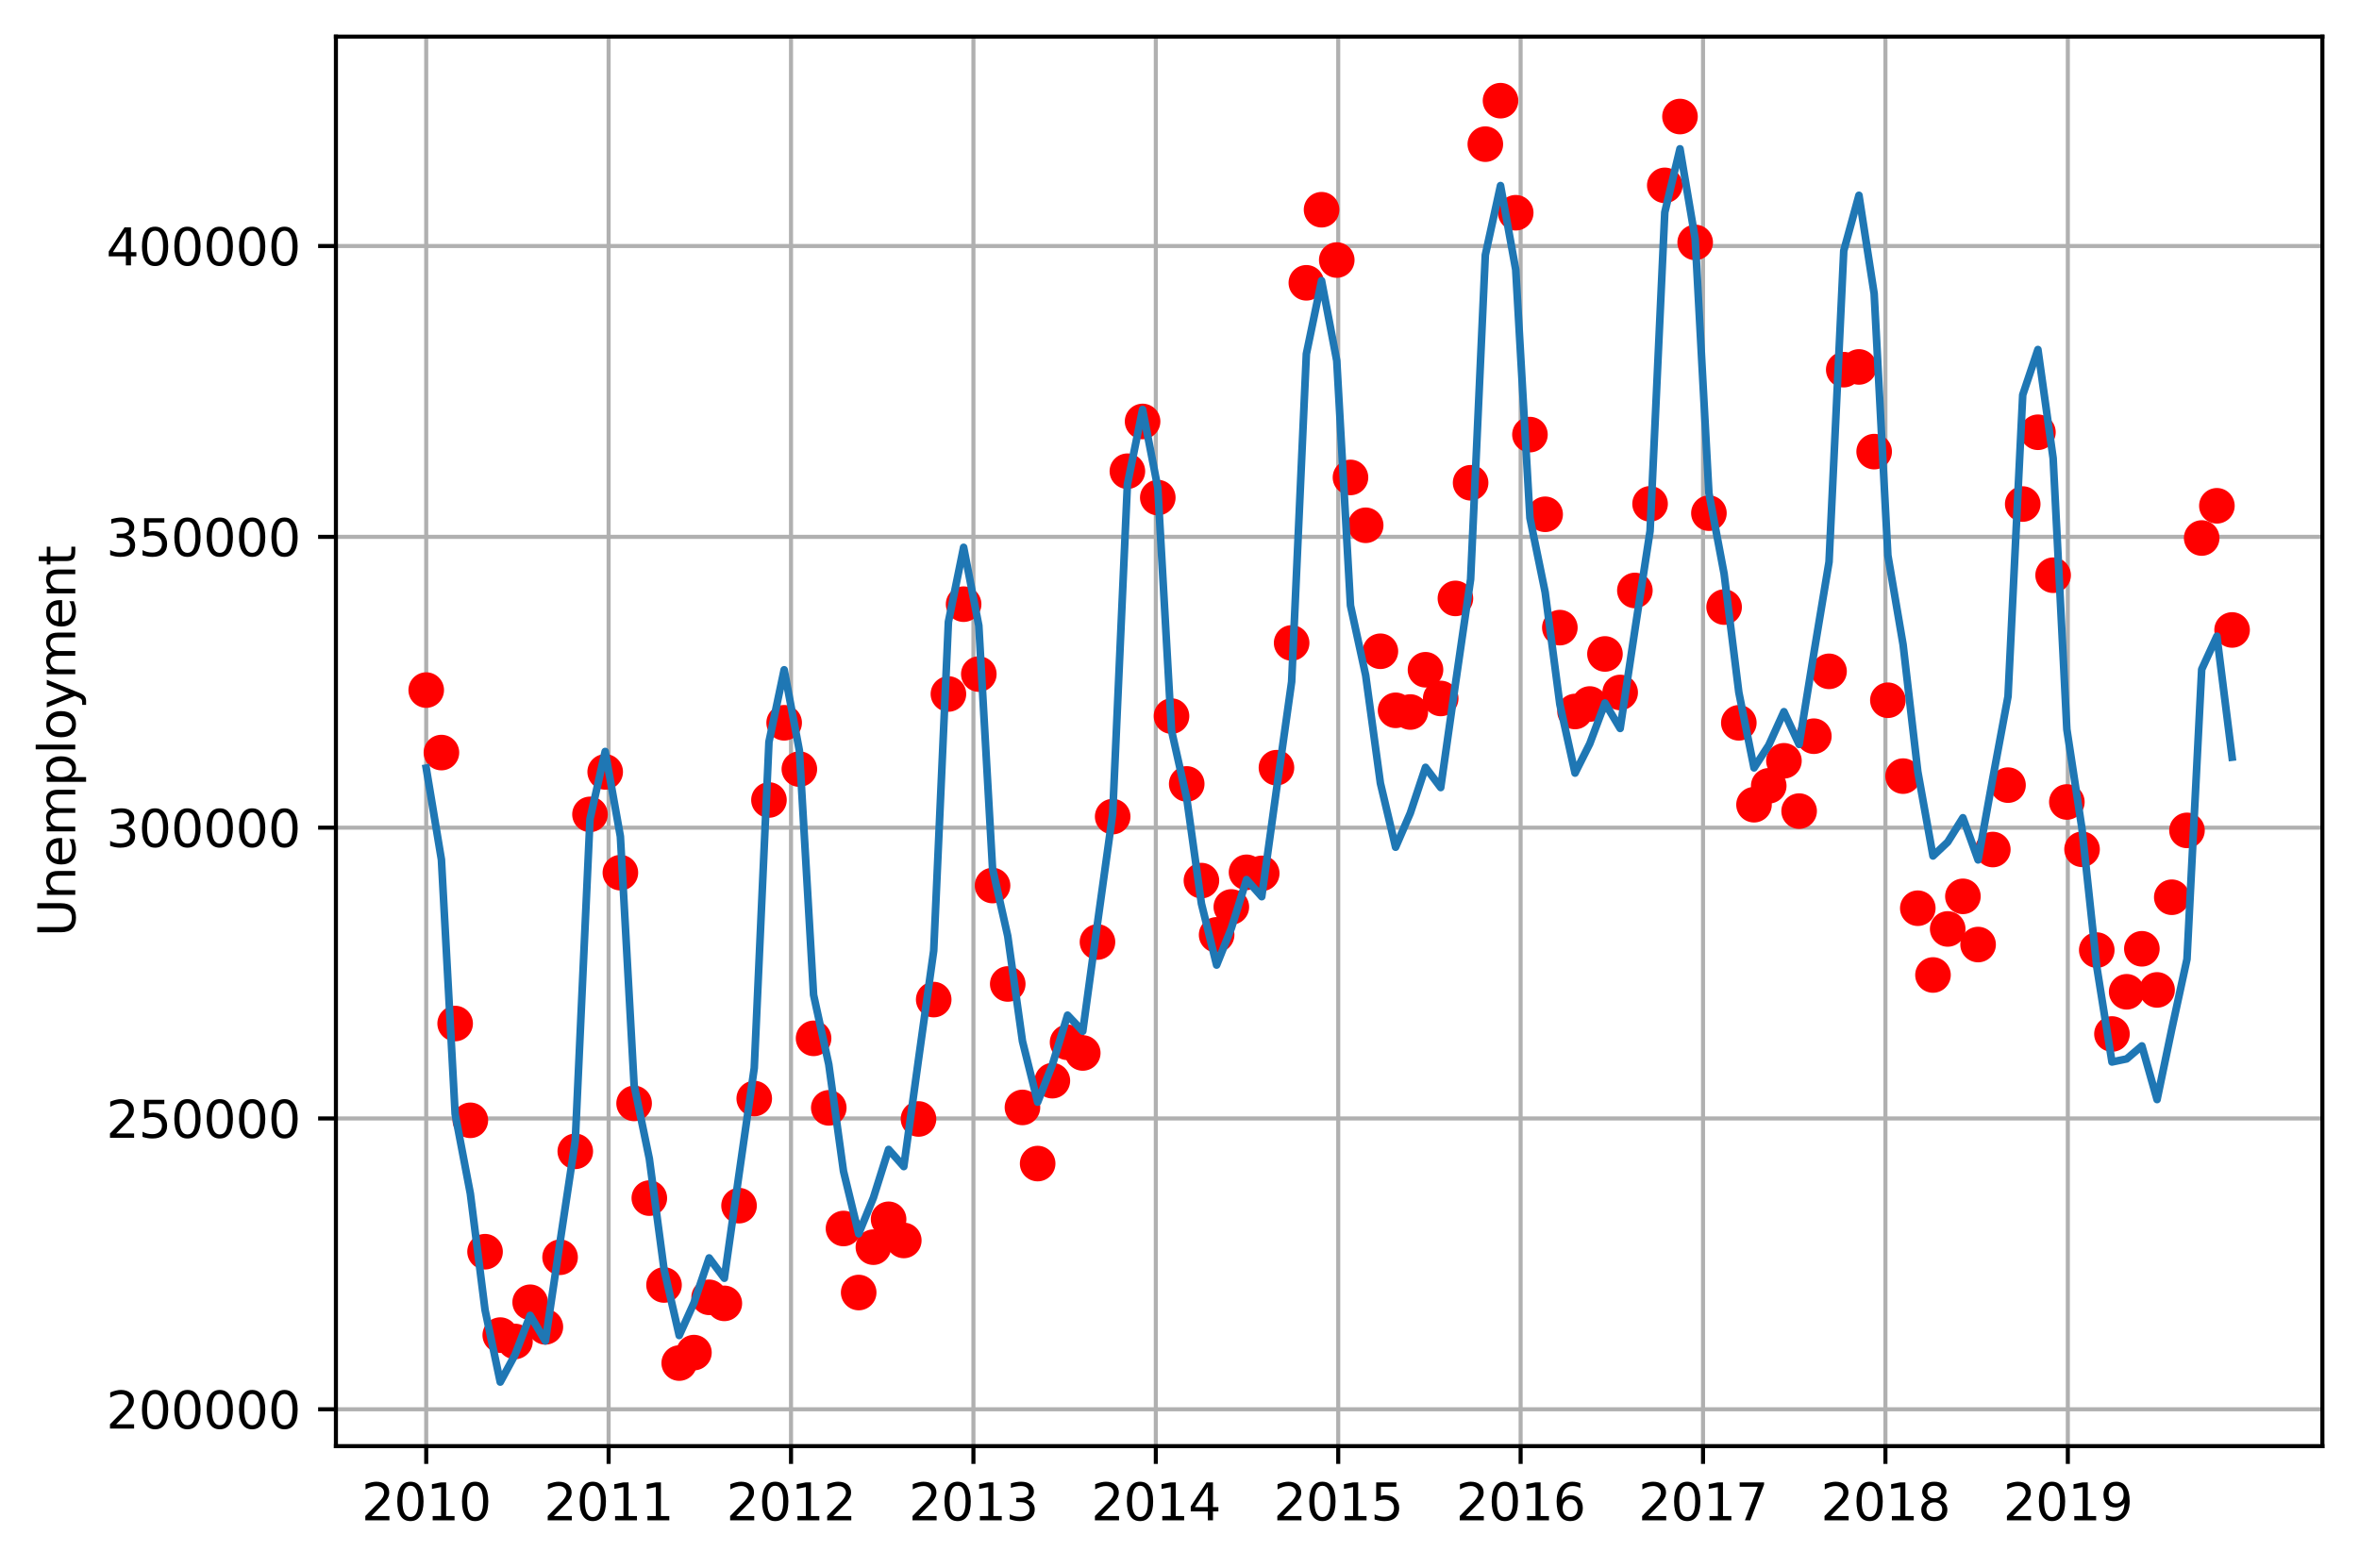 <?xml version="1.0" encoding="utf-8" standalone="no"?>
<!DOCTYPE svg PUBLIC "-//W3C//DTD SVG 1.1//EN"
  "http://www.w3.org/Graphics/SVG/1.1/DTD/svg11.dtd">
<svg xmlns:xlink="http://www.w3.org/1999/xlink" width="463.853pt" height="308.278pt" viewBox="0 0 463.853 308.278" xmlns="http://www.w3.org/2000/svg" version="1.1">
 <defs>
  <style type="text/css">*{stroke-linejoin: round; stroke-linecap: butt}</style>
 </defs>
 <g id="figure_1">
  <g id="patch_1">
   <path d="M 0 308.278 
L 463.853 308.278 
L 463.853 0 
L 0 0 
z
" style="fill: #ffffff"/>
  </g>
  <g id="axes_1">
   <g id="patch_2">
    <path d="M 66.053 284.4 
L 456.653 284.4 
L 456.653 7.2 
L 66.053 7.2 
z
" style="fill: #ffffff"/>
   </g>
   <g id="matplotlib.axis_1">
    <g id="xtick_1">
     <g id="line2d_1">
      <path d="M 83.808 284.4 
L 83.808 7.2 
" clip-path="url(#p94a99b353d)" style="fill: none; stroke: #b0b0b0; stroke-width: 0.8; stroke-linecap: square"/>
     </g>
     <g id="line2d_2">
      <defs>
       <path id="m45692161de" d="M 0 0 
L 0 3.5 
" style="stroke: #000000; stroke-width: 0.8"/>
      </defs>
      <g>
       <use xlink:href="#m45692161de" x="83.808" y="284.4" style="stroke: #000000; stroke-width: 0.8"/>
      </g>
     </g>
     <g id="text_1">
      <!-- 2010 -->
      <g transform="translate(71.083 298.998) scale(0.1 -0.1)">
       <defs>
        <path id="DejaVuSans-32" d="M 1228 531 
L 3431 531 
L 3431 0 
L 469 0 
L 469 531 
Q 828 903 1448 1529 
Q 2069 2156 2228 2338 
Q 2531 2678 2651 2914 
Q 2772 3150 2772 3378 
Q 2772 3750 2511 3984 
Q 2250 4219 1831 4219 
Q 1534 4219 1204 4116 
Q 875 4013 500 3803 
L 500 4441 
Q 881 4594 1212 4672 
Q 1544 4750 1819 4750 
Q 2544 4750 2975 4387 
Q 3406 4025 3406 3419 
Q 3406 3131 3298 2873 
Q 3191 2616 2906 2266 
Q 2828 2175 2409 1742 
Q 1991 1309 1228 531 
z
" transform="scale(0.016)"/>
        <path id="DejaVuSans-30" d="M 2034 4250 
Q 1547 4250 1301 3770 
Q 1056 3291 1056 2328 
Q 1056 1369 1301 889 
Q 1547 409 2034 409 
Q 2525 409 2770 889 
Q 3016 1369 3016 2328 
Q 3016 3291 2770 3770 
Q 2525 4250 2034 4250 
z
M 2034 4750 
Q 2819 4750 3233 4129 
Q 3647 3509 3647 2328 
Q 3647 1150 3233 529 
Q 2819 -91 2034 -91 
Q 1250 -91 836 529 
Q 422 1150 422 2328 
Q 422 3509 836 4129 
Q 1250 4750 2034 4750 
z
" transform="scale(0.016)"/>
        <path id="DejaVuSans-31" d="M 794 531 
L 1825 531 
L 1825 4091 
L 703 3866 
L 703 4441 
L 1819 4666 
L 2450 4666 
L 2450 531 
L 3481 531 
L 3481 0 
L 794 0 
L 794 531 
z
" transform="scale(0.016)"/>
       </defs>
       <use xlink:href="#DejaVuSans-32"/>
       <use xlink:href="#DejaVuSans-30" transform="translate(63.623 0)"/>
       <use xlink:href="#DejaVuSans-31" transform="translate(127.246 0)"/>
       <use xlink:href="#DejaVuSans-30" transform="translate(190.869 0)"/>
      </g>
     </g>
    </g>
    <g id="xtick_2">
     <g id="line2d_3">
      <path d="M 119.673 284.4 
L 119.673 7.2 
" clip-path="url(#p94a99b353d)" style="fill: none; stroke: #b0b0b0; stroke-width: 0.8; stroke-linecap: square"/>
     </g>
     <g id="line2d_4">
      <g>
       <use xlink:href="#m45692161de" x="119.673" y="284.4" style="stroke: #000000; stroke-width: 0.8"/>
      </g>
     </g>
     <g id="text_2">
      <!-- 2011 -->
      <g transform="translate(106.948 298.998) scale(0.1 -0.1)">
       <use xlink:href="#DejaVuSans-32"/>
       <use xlink:href="#DejaVuSans-30" transform="translate(63.623 0)"/>
       <use xlink:href="#DejaVuSans-31" transform="translate(127.246 0)"/>
       <use xlink:href="#DejaVuSans-31" transform="translate(190.869 0)"/>
      </g>
     </g>
    </g>
    <g id="xtick_3">
     <g id="line2d_5">
      <path d="M 155.539 284.4 
L 155.539 7.2 
" clip-path="url(#p94a99b353d)" style="fill: none; stroke: #b0b0b0; stroke-width: 0.8; stroke-linecap: square"/>
     </g>
     <g id="line2d_6">
      <g>
       <use xlink:href="#m45692161de" x="155.539" y="284.4" style="stroke: #000000; stroke-width: 0.8"/>
      </g>
     </g>
     <g id="text_3">
      <!-- 2012 -->
      <g transform="translate(142.814 298.998) scale(0.1 -0.1)">
       <use xlink:href="#DejaVuSans-32"/>
       <use xlink:href="#DejaVuSans-30" transform="translate(63.623 0)"/>
       <use xlink:href="#DejaVuSans-31" transform="translate(127.246 0)"/>
       <use xlink:href="#DejaVuSans-32" transform="translate(190.869 0)"/>
      </g>
     </g>
    </g>
    <g id="xtick_4">
     <g id="line2d_7">
      <path d="M 191.405 284.4 
L 191.405 7.2 
" clip-path="url(#p94a99b353d)" style="fill: none; stroke: #b0b0b0; stroke-width: 0.8; stroke-linecap: square"/>
     </g>
     <g id="line2d_8">
      <g>
       <use xlink:href="#m45692161de" x="191.405" y="284.4" style="stroke: #000000; stroke-width: 0.8"/>
      </g>
     </g>
     <g id="text_4">
      <!-- 2013 -->
      <g transform="translate(178.68 298.998) scale(0.1 -0.1)">
       <defs>
        <path id="DejaVuSans-33" d="M 2597 2516 
Q 3050 2419 3304 2112 
Q 3559 1806 3559 1356 
Q 3559 666 3084 287 
Q 2609 -91 1734 -91 
Q 1441 -91 1130 -33 
Q 819 25 488 141 
L 488 750 
Q 750 597 1062 519 
Q 1375 441 1716 441 
Q 2309 441 2620 675 
Q 2931 909 2931 1356 
Q 2931 1769 2642 2001 
Q 2353 2234 1838 2234 
L 1294 2234 
L 1294 2753 
L 1863 2753 
Q 2328 2753 2575 2939 
Q 2822 3125 2822 3475 
Q 2822 3834 2567 4026 
Q 2313 4219 1838 4219 
Q 1578 4219 1281 4162 
Q 984 4106 628 3988 
L 628 4550 
Q 988 4650 1302 4700 
Q 1616 4750 1894 4750 
Q 2613 4750 3031 4423 
Q 3450 4097 3450 3541 
Q 3450 3153 3228 2886 
Q 3006 2619 2597 2516 
z
" transform="scale(0.016)"/>
       </defs>
       <use xlink:href="#DejaVuSans-32"/>
       <use xlink:href="#DejaVuSans-30" transform="translate(63.623 0)"/>
       <use xlink:href="#DejaVuSans-31" transform="translate(127.246 0)"/>
       <use xlink:href="#DejaVuSans-33" transform="translate(190.869 0)"/>
      </g>
     </g>
    </g>
    <g id="xtick_5">
     <g id="line2d_9">
      <path d="M 227.271 284.4 
L 227.271 7.2 
" clip-path="url(#p94a99b353d)" style="fill: none; stroke: #b0b0b0; stroke-width: 0.8; stroke-linecap: square"/>
     </g>
     <g id="line2d_10">
      <g>
       <use xlink:href="#m45692161de" x="227.271" y="284.4" style="stroke: #000000; stroke-width: 0.8"/>
      </g>
     </g>
     <g id="text_5">
      <!-- 2014 -->
      <g transform="translate(214.546 298.998) scale(0.1 -0.1)">
       <defs>
        <path id="DejaVuSans-34" d="M 2419 4116 
L 825 1625 
L 2419 1625 
L 2419 4116 
z
M 2253 4666 
L 3047 4666 
L 3047 1625 
L 3713 1625 
L 3713 1100 
L 3047 1100 
L 3047 0 
L 2419 0 
L 2419 1100 
L 313 1100 
L 313 1709 
L 2253 4666 
z
" transform="scale(0.016)"/>
       </defs>
       <use xlink:href="#DejaVuSans-32"/>
       <use xlink:href="#DejaVuSans-30" transform="translate(63.623 0)"/>
       <use xlink:href="#DejaVuSans-31" transform="translate(127.246 0)"/>
       <use xlink:href="#DejaVuSans-34" transform="translate(190.869 0)"/>
      </g>
     </g>
    </g>
    <g id="xtick_6">
     <g id="line2d_11">
      <path d="M 263.137 284.4 
L 263.137 7.2 
" clip-path="url(#p94a99b353d)" style="fill: none; stroke: #b0b0b0; stroke-width: 0.8; stroke-linecap: square"/>
     </g>
     <g id="line2d_12">
      <g>
       <use xlink:href="#m45692161de" x="263.137" y="284.4" style="stroke: #000000; stroke-width: 0.8"/>
      </g>
     </g>
     <g id="text_6">
      <!-- 2015 -->
      <g transform="translate(250.412 298.998) scale(0.1 -0.1)">
       <defs>
        <path id="DejaVuSans-35" d="M 691 4666 
L 3169 4666 
L 3169 4134 
L 1269 4134 
L 1269 2991 
Q 1406 3038 1543 3061 
Q 1681 3084 1819 3084 
Q 2600 3084 3056 2656 
Q 3513 2228 3513 1497 
Q 3513 744 3044 326 
Q 2575 -91 1722 -91 
Q 1428 -91 1123 -41 
Q 819 9 494 109 
L 494 744 
Q 775 591 1075 516 
Q 1375 441 1709 441 
Q 2250 441 2565 725 
Q 2881 1009 2881 1497 
Q 2881 1984 2565 2268 
Q 2250 2553 1709 2553 
Q 1456 2553 1204 2497 
Q 953 2441 691 2322 
L 691 4666 
z
" transform="scale(0.016)"/>
       </defs>
       <use xlink:href="#DejaVuSans-32"/>
       <use xlink:href="#DejaVuSans-30" transform="translate(63.623 0)"/>
       <use xlink:href="#DejaVuSans-31" transform="translate(127.246 0)"/>
       <use xlink:href="#DejaVuSans-35" transform="translate(190.869 0)"/>
      </g>
     </g>
    </g>
    <g id="xtick_7">
     <g id="line2d_13">
      <path d="M 299.003 284.4 
L 299.003 7.2 
" clip-path="url(#p94a99b353d)" style="fill: none; stroke: #b0b0b0; stroke-width: 0.8; stroke-linecap: square"/>
     </g>
     <g id="line2d_14">
      <g>
       <use xlink:href="#m45692161de" x="299.003" y="284.4" style="stroke: #000000; stroke-width: 0.8"/>
      </g>
     </g>
     <g id="text_7">
      <!-- 2016 -->
      <g transform="translate(286.278 298.998) scale(0.1 -0.1)">
       <defs>
        <path id="DejaVuSans-36" d="M 2113 2584 
Q 1688 2584 1439 2293 
Q 1191 2003 1191 1497 
Q 1191 994 1439 701 
Q 1688 409 2113 409 
Q 2538 409 2786 701 
Q 3034 994 3034 1497 
Q 3034 2003 2786 2293 
Q 2538 2584 2113 2584 
z
M 3366 4563 
L 3366 3988 
Q 3128 4100 2886 4159 
Q 2644 4219 2406 4219 
Q 1781 4219 1451 3797 
Q 1122 3375 1075 2522 
Q 1259 2794 1537 2939 
Q 1816 3084 2150 3084 
Q 2853 3084 3261 2657 
Q 3669 2231 3669 1497 
Q 3669 778 3244 343 
Q 2819 -91 2113 -91 
Q 1303 -91 875 529 
Q 447 1150 447 2328 
Q 447 3434 972 4092 
Q 1497 4750 2381 4750 
Q 2619 4750 2861 4703 
Q 3103 4656 3366 4563 
z
" transform="scale(0.016)"/>
       </defs>
       <use xlink:href="#DejaVuSans-32"/>
       <use xlink:href="#DejaVuSans-30" transform="translate(63.623 0)"/>
       <use xlink:href="#DejaVuSans-31" transform="translate(127.246 0)"/>
       <use xlink:href="#DejaVuSans-36" transform="translate(190.869 0)"/>
      </g>
     </g>
    </g>
    <g id="xtick_8">
     <g id="line2d_15">
      <path d="M 334.868 284.4 
L 334.868 7.2 
" clip-path="url(#p94a99b353d)" style="fill: none; stroke: #b0b0b0; stroke-width: 0.8; stroke-linecap: square"/>
     </g>
     <g id="line2d_16">
      <g>
       <use xlink:href="#m45692161de" x="334.868" y="284.4" style="stroke: #000000; stroke-width: 0.8"/>
      </g>
     </g>
     <g id="text_8">
      <!-- 2017 -->
      <g transform="translate(322.143 298.998) scale(0.1 -0.1)">
       <defs>
        <path id="DejaVuSans-37" d="M 525 4666 
L 3525 4666 
L 3525 4397 
L 1831 0 
L 1172 0 
L 2766 4134 
L 525 4134 
L 525 4666 
z
" transform="scale(0.016)"/>
       </defs>
       <use xlink:href="#DejaVuSans-32"/>
       <use xlink:href="#DejaVuSans-30" transform="translate(63.623 0)"/>
       <use xlink:href="#DejaVuSans-31" transform="translate(127.246 0)"/>
       <use xlink:href="#DejaVuSans-37" transform="translate(190.869 0)"/>
      </g>
     </g>
    </g>
    <g id="xtick_9">
     <g id="line2d_17">
      <path d="M 370.734 284.4 
L 370.734 7.2 
" clip-path="url(#p94a99b353d)" style="fill: none; stroke: #b0b0b0; stroke-width: 0.8; stroke-linecap: square"/>
     </g>
     <g id="line2d_18">
      <g>
       <use xlink:href="#m45692161de" x="370.734" y="284.4" style="stroke: #000000; stroke-width: 0.8"/>
      </g>
     </g>
     <g id="text_9">
      <!-- 2018 -->
      <g transform="translate(358.009 298.998) scale(0.1 -0.1)">
       <defs>
        <path id="DejaVuSans-38" d="M 2034 2216 
Q 1584 2216 1326 1975 
Q 1069 1734 1069 1313 
Q 1069 891 1326 650 
Q 1584 409 2034 409 
Q 2484 409 2743 651 
Q 3003 894 3003 1313 
Q 3003 1734 2745 1975 
Q 2488 2216 2034 2216 
z
M 1403 2484 
Q 997 2584 770 2862 
Q 544 3141 544 3541 
Q 544 4100 942 4425 
Q 1341 4750 2034 4750 
Q 2731 4750 3128 4425 
Q 3525 4100 3525 3541 
Q 3525 3141 3298 2862 
Q 3072 2584 2669 2484 
Q 3125 2378 3379 2068 
Q 3634 1759 3634 1313 
Q 3634 634 3220 271 
Q 2806 -91 2034 -91 
Q 1263 -91 848 271 
Q 434 634 434 1313 
Q 434 1759 690 2068 
Q 947 2378 1403 2484 
z
M 1172 3481 
Q 1172 3119 1398 2916 
Q 1625 2713 2034 2713 
Q 2441 2713 2670 2916 
Q 2900 3119 2900 3481 
Q 2900 3844 2670 4047 
Q 2441 4250 2034 4250 
Q 1625 4250 1398 4047 
Q 1172 3844 1172 3481 
z
" transform="scale(0.016)"/>
       </defs>
       <use xlink:href="#DejaVuSans-32"/>
       <use xlink:href="#DejaVuSans-30" transform="translate(63.623 0)"/>
       <use xlink:href="#DejaVuSans-31" transform="translate(127.246 0)"/>
       <use xlink:href="#DejaVuSans-38" transform="translate(190.869 0)"/>
      </g>
     </g>
    </g>
    <g id="xtick_10">
     <g id="line2d_19">
      <path d="M 406.6 284.4 
L 406.6 7.2 
" clip-path="url(#p94a99b353d)" style="fill: none; stroke: #b0b0b0; stroke-width: 0.8; stroke-linecap: square"/>
     </g>
     <g id="line2d_20">
      <g>
       <use xlink:href="#m45692161de" x="406.6" y="284.4" style="stroke: #000000; stroke-width: 0.8"/>
      </g>
     </g>
     <g id="text_10">
      <!-- 2019 -->
      <g transform="translate(393.875 298.998) scale(0.1 -0.1)">
       <defs>
        <path id="DejaVuSans-39" d="M 703 97 
L 703 672 
Q 941 559 1184 500 
Q 1428 441 1663 441 
Q 2288 441 2617 861 
Q 2947 1281 2994 2138 
Q 2813 1869 2534 1725 
Q 2256 1581 1919 1581 
Q 1219 1581 811 2004 
Q 403 2428 403 3163 
Q 403 3881 828 4315 
Q 1253 4750 1959 4750 
Q 2769 4750 3195 4129 
Q 3622 3509 3622 2328 
Q 3622 1225 3098 567 
Q 2575 -91 1691 -91 
Q 1453 -91 1209 -44 
Q 966 3 703 97 
z
M 1959 2075 
Q 2384 2075 2632 2365 
Q 2881 2656 2881 3163 
Q 2881 3666 2632 3958 
Q 2384 4250 1959 4250 
Q 1534 4250 1286 3958 
Q 1038 3666 1038 3163 
Q 1038 2656 1286 2365 
Q 1534 2075 1959 2075 
z
" transform="scale(0.016)"/>
       </defs>
       <use xlink:href="#DejaVuSans-32"/>
       <use xlink:href="#DejaVuSans-30" transform="translate(63.623 0)"/>
       <use xlink:href="#DejaVuSans-31" transform="translate(127.246 0)"/>
       <use xlink:href="#DejaVuSans-39" transform="translate(190.869 0)"/>
      </g>
     </g>
    </g>
   </g>
   <g id="matplotlib.axis_2">
    <g id="ytick_1">
     <g id="line2d_21">
      <path d="M 66.053 277.152 
L 456.653 277.152 
" clip-path="url(#p94a99b353d)" style="fill: none; stroke: #b0b0b0; stroke-width: 0.8; stroke-linecap: square"/>
     </g>
     <g id="line2d_22">
      <defs>
       <path id="mfceea75d11" d="M 0 0 
L -3.5 0 
" style="stroke: #000000; stroke-width: 0.8"/>
      </defs>
      <g>
       <use xlink:href="#mfceea75d11" x="66.053" y="277.152" style="stroke: #000000; stroke-width: 0.8"/>
      </g>
     </g>
     <g id="text_11">
      <!-- 200000 -->
      <g transform="translate(20.878 280.951) scale(0.1 -0.1)">
       <use xlink:href="#DejaVuSans-32"/>
       <use xlink:href="#DejaVuSans-30" transform="translate(63.623 0)"/>
       <use xlink:href="#DejaVuSans-30" transform="translate(127.246 0)"/>
       <use xlink:href="#DejaVuSans-30" transform="translate(190.869 0)"/>
       <use xlink:href="#DejaVuSans-30" transform="translate(254.492 0)"/>
       <use xlink:href="#DejaVuSans-30" transform="translate(318.115 0)"/>
      </g>
     </g>
    </g>
    <g id="ytick_2">
     <g id="line2d_23">
      <path d="M 66.053 219.96 
L 456.653 219.96 
" clip-path="url(#p94a99b353d)" style="fill: none; stroke: #b0b0b0; stroke-width: 0.8; stroke-linecap: square"/>
     </g>
     <g id="line2d_24">
      <g>
       <use xlink:href="#mfceea75d11" x="66.053" y="219.96" style="stroke: #000000; stroke-width: 0.8"/>
      </g>
     </g>
     <g id="text_12">
      <!-- 250000 -->
      <g transform="translate(20.878 223.759) scale(0.1 -0.1)">
       <use xlink:href="#DejaVuSans-32"/>
       <use xlink:href="#DejaVuSans-35" transform="translate(63.623 0)"/>
       <use xlink:href="#DejaVuSans-30" transform="translate(127.246 0)"/>
       <use xlink:href="#DejaVuSans-30" transform="translate(190.869 0)"/>
       <use xlink:href="#DejaVuSans-30" transform="translate(254.492 0)"/>
       <use xlink:href="#DejaVuSans-30" transform="translate(318.115 0)"/>
      </g>
     </g>
    </g>
    <g id="ytick_3">
     <g id="line2d_25">
      <path d="M 66.053 162.768 
L 456.653 162.768 
" clip-path="url(#p94a99b353d)" style="fill: none; stroke: #b0b0b0; stroke-width: 0.8; stroke-linecap: square"/>
     </g>
     <g id="line2d_26">
      <g>
       <use xlink:href="#mfceea75d11" x="66.053" y="162.768" style="stroke: #000000; stroke-width: 0.8"/>
      </g>
     </g>
     <g id="text_13">
      <!-- 300000 -->
      <g transform="translate(20.878 166.567) scale(0.1 -0.1)">
       <use xlink:href="#DejaVuSans-33"/>
       <use xlink:href="#DejaVuSans-30" transform="translate(63.623 0)"/>
       <use xlink:href="#DejaVuSans-30" transform="translate(127.246 0)"/>
       <use xlink:href="#DejaVuSans-30" transform="translate(190.869 0)"/>
       <use xlink:href="#DejaVuSans-30" transform="translate(254.492 0)"/>
       <use xlink:href="#DejaVuSans-30" transform="translate(318.115 0)"/>
      </g>
     </g>
    </g>
    <g id="ytick_4">
     <g id="line2d_27">
      <path d="M 66.053 105.576 
L 456.653 105.576 
" clip-path="url(#p94a99b353d)" style="fill: none; stroke: #b0b0b0; stroke-width: 0.8; stroke-linecap: square"/>
     </g>
     <g id="line2d_28">
      <g>
       <use xlink:href="#mfceea75d11" x="66.053" y="105.576" style="stroke: #000000; stroke-width: 0.8"/>
      </g>
     </g>
     <g id="text_14">
      <!-- 350000 -->
      <g transform="translate(20.878 109.375) scale(0.1 -0.1)">
       <use xlink:href="#DejaVuSans-33"/>
       <use xlink:href="#DejaVuSans-35" transform="translate(63.623 0)"/>
       <use xlink:href="#DejaVuSans-30" transform="translate(127.246 0)"/>
       <use xlink:href="#DejaVuSans-30" transform="translate(190.869 0)"/>
       <use xlink:href="#DejaVuSans-30" transform="translate(254.492 0)"/>
       <use xlink:href="#DejaVuSans-30" transform="translate(318.115 0)"/>
      </g>
     </g>
    </g>
    <g id="ytick_5">
     <g id="line2d_29">
      <path d="M 66.053 48.384 
L 456.653 48.384 
" clip-path="url(#p94a99b353d)" style="fill: none; stroke: #b0b0b0; stroke-width: 0.8; stroke-linecap: square"/>
     </g>
     <g id="line2d_30">
      <g>
       <use xlink:href="#mfceea75d11" x="66.053" y="48.384" style="stroke: #000000; stroke-width: 0.8"/>
      </g>
     </g>
     <g id="text_15">
      <!-- 400000 -->
      <g transform="translate(20.878 52.183) scale(0.1 -0.1)">
       <use xlink:href="#DejaVuSans-34"/>
       <use xlink:href="#DejaVuSans-30" transform="translate(63.623 0)"/>
       <use xlink:href="#DejaVuSans-30" transform="translate(127.246 0)"/>
       <use xlink:href="#DejaVuSans-30" transform="translate(190.869 0)"/>
       <use xlink:href="#DejaVuSans-30" transform="translate(254.492 0)"/>
       <use xlink:href="#DejaVuSans-30" transform="translate(318.115 0)"/>
      </g>
     </g>
    </g>
    <g id="text_16">
     <!-- Unemployment -->
     <g transform="translate(14.798 184.233) rotate(-90) scale(0.1 -0.1)">
      <defs>
       <path id="DejaVuSans-55" d="M 556 4666 
L 1191 4666 
L 1191 1831 
Q 1191 1081 1462 751 
Q 1734 422 2344 422 
Q 2950 422 3222 751 
Q 3494 1081 3494 1831 
L 3494 4666 
L 4128 4666 
L 4128 1753 
Q 4128 841 3676 375 
Q 3225 -91 2344 -91 
Q 1459 -91 1007 375 
Q 556 841 556 1753 
L 556 4666 
z
" transform="scale(0.016)"/>
       <path id="DejaVuSans-6e" d="M 3513 2113 
L 3513 0 
L 2938 0 
L 2938 2094 
Q 2938 2591 2744 2837 
Q 2550 3084 2163 3084 
Q 1697 3084 1428 2787 
Q 1159 2491 1159 1978 
L 1159 0 
L 581 0 
L 581 3500 
L 1159 3500 
L 1159 2956 
Q 1366 3272 1645 3428 
Q 1925 3584 2291 3584 
Q 2894 3584 3203 3211 
Q 3513 2838 3513 2113 
z
" transform="scale(0.016)"/>
       <path id="DejaVuSans-65" d="M 3597 1894 
L 3597 1613 
L 953 1613 
Q 991 1019 1311 708 
Q 1631 397 2203 397 
Q 2534 397 2845 478 
Q 3156 559 3463 722 
L 3463 178 
Q 3153 47 2828 -22 
Q 2503 -91 2169 -91 
Q 1331 -91 842 396 
Q 353 884 353 1716 
Q 353 2575 817 3079 
Q 1281 3584 2069 3584 
Q 2775 3584 3186 3129 
Q 3597 2675 3597 1894 
z
M 3022 2063 
Q 3016 2534 2758 2815 
Q 2500 3097 2075 3097 
Q 1594 3097 1305 2825 
Q 1016 2553 972 2059 
L 3022 2063 
z
" transform="scale(0.016)"/>
       <path id="DejaVuSans-6d" d="M 3328 2828 
Q 3544 3216 3844 3400 
Q 4144 3584 4550 3584 
Q 5097 3584 5394 3201 
Q 5691 2819 5691 2113 
L 5691 0 
L 5113 0 
L 5113 2094 
Q 5113 2597 4934 2840 
Q 4756 3084 4391 3084 
Q 3944 3084 3684 2787 
Q 3425 2491 3425 1978 
L 3425 0 
L 2847 0 
L 2847 2094 
Q 2847 2600 2669 2842 
Q 2491 3084 2119 3084 
Q 1678 3084 1418 2786 
Q 1159 2488 1159 1978 
L 1159 0 
L 581 0 
L 581 3500 
L 1159 3500 
L 1159 2956 
Q 1356 3278 1631 3431 
Q 1906 3584 2284 3584 
Q 2666 3584 2933 3390 
Q 3200 3197 3328 2828 
z
" transform="scale(0.016)"/>
       <path id="DejaVuSans-70" d="M 1159 525 
L 1159 -1331 
L 581 -1331 
L 581 3500 
L 1159 3500 
L 1159 2969 
Q 1341 3281 1617 3432 
Q 1894 3584 2278 3584 
Q 2916 3584 3314 3078 
Q 3713 2572 3713 1747 
Q 3713 922 3314 415 
Q 2916 -91 2278 -91 
Q 1894 -91 1617 61 
Q 1341 213 1159 525 
z
M 3116 1747 
Q 3116 2381 2855 2742 
Q 2594 3103 2138 3103 
Q 1681 3103 1420 2742 
Q 1159 2381 1159 1747 
Q 1159 1113 1420 752 
Q 1681 391 2138 391 
Q 2594 391 2855 752 
Q 3116 1113 3116 1747 
z
" transform="scale(0.016)"/>
       <path id="DejaVuSans-6c" d="M 603 4863 
L 1178 4863 
L 1178 0 
L 603 0 
L 603 4863 
z
" transform="scale(0.016)"/>
       <path id="DejaVuSans-6f" d="M 1959 3097 
Q 1497 3097 1228 2736 
Q 959 2375 959 1747 
Q 959 1119 1226 758 
Q 1494 397 1959 397 
Q 2419 397 2687 759 
Q 2956 1122 2956 1747 
Q 2956 2369 2687 2733 
Q 2419 3097 1959 3097 
z
M 1959 3584 
Q 2709 3584 3137 3096 
Q 3566 2609 3566 1747 
Q 3566 888 3137 398 
Q 2709 -91 1959 -91 
Q 1206 -91 779 398 
Q 353 888 353 1747 
Q 353 2609 779 3096 
Q 1206 3584 1959 3584 
z
" transform="scale(0.016)"/>
       <path id="DejaVuSans-79" d="M 2059 -325 
Q 1816 -950 1584 -1140 
Q 1353 -1331 966 -1331 
L 506 -1331 
L 506 -850 
L 844 -850 
Q 1081 -850 1212 -737 
Q 1344 -625 1503 -206 
L 1606 56 
L 191 3500 
L 800 3500 
L 1894 763 
L 2988 3500 
L 3597 3500 
L 2059 -325 
z
" transform="scale(0.016)"/>
       <path id="DejaVuSans-74" d="M 1172 4494 
L 1172 3500 
L 2356 3500 
L 2356 3053 
L 1172 3053 
L 1172 1153 
Q 1172 725 1289 603 
Q 1406 481 1766 481 
L 2356 481 
L 2356 0 
L 1766 0 
Q 1100 0 847 248 
Q 594 497 594 1153 
L 594 3053 
L 172 3053 
L 172 3500 
L 594 3500 
L 594 4494 
L 1172 4494 
z
" transform="scale(0.016)"/>
      </defs>
      <use xlink:href="#DejaVuSans-55"/>
      <use xlink:href="#DejaVuSans-6e" transform="translate(73.193 0)"/>
      <use xlink:href="#DejaVuSans-65" transform="translate(136.572 0)"/>
      <use xlink:href="#DejaVuSans-6d" transform="translate(198.096 0)"/>
      <use xlink:href="#DejaVuSans-70" transform="translate(295.508 0)"/>
      <use xlink:href="#DejaVuSans-6c" transform="translate(358.984 0)"/>
      <use xlink:href="#DejaVuSans-6f" transform="translate(386.768 0)"/>
      <use xlink:href="#DejaVuSans-79" transform="translate(447.949 0)"/>
      <use xlink:href="#DejaVuSans-6d" transform="translate(507.129 0)"/>
      <use xlink:href="#DejaVuSans-65" transform="translate(604.541 0)"/>
      <use xlink:href="#DejaVuSans-6e" transform="translate(666.064 0)"/>
      <use xlink:href="#DejaVuSans-74" transform="translate(729.443 0)"/>
     </g>
    </g>
   </g>
   <g id="line2d_31">
    <defs>
     <path id="m13042c7de3" d="M 0 3 
C 0.796 3 1.559 2.684 2.121 2.121 
C 2.684 1.559 3 0.796 3 0 
C 3 -0.796 2.684 -1.559 2.121 -2.121 
C 1.559 -2.684 0.796 -3 0 -3 
C -0.796 -3 -1.559 -2.684 -2.121 -2.121 
C -2.684 -1.559 -3 -0.796 -3 0 
C -3 0.796 -2.684 1.559 -2.121 2.121 
C -1.559 2.684 -0.796 3 0 3 
z
" style="stroke: #ff0000"/>
    </defs>
    <g clip-path="url(#p94a99b353d)">
     <use xlink:href="#m13042c7de3" x="83.808" y="135.715" style="fill: #ff0000; stroke: #ff0000"/>
     <use xlink:href="#m13042c7de3" x="86.796" y="148.005" style="fill: #ff0000; stroke: #ff0000"/>
     <use xlink:href="#m13042c7de3" x="89.496" y="201.293" style="fill: #ff0000; stroke: #ff0000"/>
     <use xlink:href="#m13042c7de3" x="92.485" y="220.327" style="fill: #ff0000; stroke: #ff0000"/>
     <use xlink:href="#m13042c7de3" x="95.377" y="246.167" style="fill: #ff0000; stroke: #ff0000"/>
     <use xlink:href="#m13042c7de3" x="98.366" y="262.565" style="fill: #ff0000; stroke: #ff0000"/>
     <use xlink:href="#m13042c7de3" x="101.259" y="263.816" style="fill: #ff0000; stroke: #ff0000"/>
     <use xlink:href="#m13042c7de3" x="104.247" y="256.108" style="fill: #ff0000; stroke: #ff0000"/>
     <use xlink:href="#m13042c7de3" x="107.236" y="260.947" style="fill: #ff0000; stroke: #ff0000"/>
     <use xlink:href="#m13042c7de3" x="110.129" y="247.256" style="fill: #ff0000; stroke: #ff0000"/>
     <use xlink:href="#m13042c7de3" x="113.117" y="226.427" style="fill: #ff0000; stroke: #ff0000"/>
     <use xlink:href="#m13042c7de3" x="116.01" y="160.161" style="fill: #ff0000; stroke: #ff0000"/>
     <use xlink:href="#m13042c7de3" x="118.999" y="151.805" style="fill: #ff0000; stroke: #ff0000"/>
     <use xlink:href="#m13042c7de3" x="121.987" y="171.624" style="fill: #ff0000; stroke: #ff0000"/>
     <use xlink:href="#m13042c7de3" x="124.687" y="217.001" style="fill: #ff0000; stroke: #ff0000"/>
     <use xlink:href="#m13042c7de3" x="127.676" y="235.626" style="fill: #ff0000; stroke: #ff0000"/>
     <use xlink:href="#m13042c7de3" x="130.568" y="252.709" style="fill: #ff0000; stroke: #ff0000"/>
     <use xlink:href="#m13042c7de3" x="133.557" y="268.066" style="fill: #ff0000; stroke: #ff0000"/>
     <use xlink:href="#m13042c7de3" x="136.449" y="266.008" style="fill: #ff0000; stroke: #ff0000"/>
     <use xlink:href="#m13042c7de3" x="139.438" y="255.137" style="fill: #ff0000; stroke: #ff0000"/>
     <use xlink:href="#m13042c7de3" x="142.427" y="256.326" style="fill: #ff0000; stroke: #ff0000"/>
     <use xlink:href="#m13042c7de3" x="145.319" y="237.111" style="fill: #ff0000; stroke: #ff0000"/>
     <use xlink:href="#m13042c7de3" x="148.308" y="216.046" style="fill: #ff0000; stroke: #ff0000"/>
     <use xlink:href="#m13042c7de3" x="151.201" y="157.331" style="fill: #ff0000; stroke: #ff0000"/>
     <use xlink:href="#m13042c7de3" x="154.19" y="142.148" style="fill: #ff0000; stroke: #ff0000"/>
     <use xlink:href="#m13042c7de3" x="157.178" y="151.256" style="fill: #ff0000; stroke: #ff0000"/>
     <use xlink:href="#m13042c7de3" x="159.974" y="204.205" style="fill: #ff0000; stroke: #ff0000"/>
     <use xlink:href="#m13042c7de3" x="162.963" y="217.875" style="fill: #ff0000; stroke: #ff0000"/>
     <use xlink:href="#m13042c7de3" x="165.856" y="241.605" style="fill: #ff0000; stroke: #ff0000"/>
     <use xlink:href="#m13042c7de3" x="168.844" y="254.195" style="fill: #ff0000; stroke: #ff0000"/>
     <use xlink:href="#m13042c7de3" x="171.737" y="245.274" style="fill: #ff0000; stroke: #ff0000"/>
     <use xlink:href="#m13042c7de3" x="174.726" y="239.793" style="fill: #ff0000; stroke: #ff0000"/>
     <use xlink:href="#m13042c7de3" x="177.714" y="243.952" style="fill: #ff0000; stroke: #ff0000"/>
     <use xlink:href="#m13042c7de3" x="180.607" y="220.061" style="fill: #ff0000; stroke: #ff0000"/>
     <use xlink:href="#m13042c7de3" x="183.596" y="196.584" style="fill: #ff0000; stroke: #ff0000"/>
     <use xlink:href="#m13042c7de3" x="186.488" y="136.481" style="fill: #ff0000; stroke: #ff0000"/>
     <use xlink:href="#m13042c7de3" x="189.477" y="118.82" style="fill: #ff0000; stroke: #ff0000"/>
     <use xlink:href="#m13042c7de3" x="192.466" y="132.569" style="fill: #ff0000; stroke: #ff0000"/>
     <use xlink:href="#m13042c7de3" x="195.165" y="174.155" style="fill: #ff0000; stroke: #ff0000"/>
     <use xlink:href="#m13042c7de3" x="198.154" y="193.513" style="fill: #ff0000; stroke: #ff0000"/>
     <use xlink:href="#m13042c7de3" x="201.046" y="217.792" style="fill: #ff0000; stroke: #ff0000"/>
     <use xlink:href="#m13042c7de3" x="204.035" y="228.834" style="fill: #ff0000; stroke: #ff0000"/>
     <use xlink:href="#m13042c7de3" x="206.928" y="212.532" style="fill: #ff0000; stroke: #ff0000"/>
     <use xlink:href="#m13042c7de3" x="209.917" y="204.991" style="fill: #ff0000; stroke: #ff0000"/>
     <use xlink:href="#m13042c7de3" x="212.905" y="207.082" style="fill: #ff0000; stroke: #ff0000"/>
     <use xlink:href="#m13042c7de3" x="215.798" y="185.26" style="fill: #ff0000; stroke: #ff0000"/>
     <use xlink:href="#m13042c7de3" x="218.787" y="160.597" style="fill: #ff0000; stroke: #ff0000"/>
     <use xlink:href="#m13042c7de3" x="221.679" y="92.674" style="fill: #ff0000; stroke: #ff0000"/>
     <use xlink:href="#m13042c7de3" x="224.668" y="82.885" style="fill: #ff0000; stroke: #ff0000"/>
     <use xlink:href="#m13042c7de3" x="227.657" y="97.86" style="fill: #ff0000; stroke: #ff0000"/>
     <use xlink:href="#m13042c7de3" x="230.356" y="140.835" style="fill: #ff0000; stroke: #ff0000"/>
     <use xlink:href="#m13042c7de3" x="233.345" y="154.17" style="fill: #ff0000; stroke: #ff0000"/>
     <use xlink:href="#m13042c7de3" x="236.237" y="173.186" style="fill: #ff0000; stroke: #ff0000"/>
     <use xlink:href="#m13042c7de3" x="239.226" y="183.853" style="fill: #ff0000; stroke: #ff0000"/>
     <use xlink:href="#m13042c7de3" x="242.119" y="178.366" style="fill: #ff0000; stroke: #ff0000"/>
     <use xlink:href="#m13042c7de3" x="245.107" y="171.551" style="fill: #ff0000; stroke: #ff0000"/>
     <use xlink:href="#m13042c7de3" x="248.096" y="171.764" style="fill: #ff0000; stroke: #ff0000"/>
     <use xlink:href="#m13042c7de3" x="250.989" y="150.979" style="fill: #ff0000; stroke: #ff0000"/>
     <use xlink:href="#m13042c7de3" x="253.977" y="126.444" style="fill: #ff0000; stroke: #ff0000"/>
     <use xlink:href="#m13042c7de3" x="256.87" y="55.619" style="fill: #ff0000; stroke: #ff0000"/>
     <use xlink:href="#m13042c7de3" x="259.859" y="41.247" style="fill: #ff0000; stroke: #ff0000"/>
     <use xlink:href="#m13042c7de3" x="262.848" y="51.141" style="fill: #ff0000; stroke: #ff0000"/>
     <use xlink:href="#m13042c7de3" x="265.547" y="93.895" style="fill: #ff0000; stroke: #ff0000"/>
     <use xlink:href="#m13042c7de3" x="268.536" y="103.305" style="fill: #ff0000; stroke: #ff0000"/>
     <use xlink:href="#m13042c7de3" x="271.428" y="128.08" style="fill: #ff0000; stroke: #ff0000"/>
     <use xlink:href="#m13042c7de3" x="274.417" y="139.694" style="fill: #ff0000; stroke: #ff0000"/>
     <use xlink:href="#m13042c7de3" x="277.31" y="140.028" style="fill: #ff0000; stroke: #ff0000"/>
     <use xlink:href="#m13042c7de3" x="280.298" y="131.718" style="fill: #ff0000; stroke: #ff0000"/>
     <use xlink:href="#m13042c7de3" x="283.287" y="137.361" style="fill: #ff0000; stroke: #ff0000"/>
     <use xlink:href="#m13042c7de3" x="286.18" y="117.687" style="fill: #ff0000; stroke: #ff0000"/>
     <use xlink:href="#m13042c7de3" x="289.168" y="94.946" style="fill: #ff0000; stroke: #ff0000"/>
     <use xlink:href="#m13042c7de3" x="292.061" y="28.35" style="fill: #ff0000; stroke: #ff0000"/>
     <use xlink:href="#m13042c7de3" x="295.05" y="19.8" style="fill: #ff0000; stroke: #ff0000"/>
     <use xlink:href="#m13042c7de3" x="298.038" y="41.838" style="fill: #ff0000; stroke: #ff0000"/>
     <use xlink:href="#m13042c7de3" x="300.834" y="85.471" style="fill: #ff0000; stroke: #ff0000"/>
     <use xlink:href="#m13042c7de3" x="303.823" y="101.144" style="fill: #ff0000; stroke: #ff0000"/>
     <use xlink:href="#m13042c7de3" x="306.716" y="123.432" style="fill: #ff0000; stroke: #ff0000"/>
     <use xlink:href="#m13042c7de3" x="309.704" y="139.926" style="fill: #ff0000; stroke: #ff0000"/>
     <use xlink:href="#m13042c7de3" x="312.597" y="138.454" style="fill: #ff0000; stroke: #ff0000"/>
     <use xlink:href="#m13042c7de3" x="315.586" y="128.61" style="fill: #ff0000; stroke: #ff0000"/>
     <use xlink:href="#m13042c7de3" x="318.575" y="136.186" style="fill: #ff0000; stroke: #ff0000"/>
     <use xlink:href="#m13042c7de3" x="321.467" y="116.123" style="fill: #ff0000; stroke: #ff0000"/>
     <use xlink:href="#m13042c7de3" x="324.456" y="99.091" style="fill: #ff0000; stroke: #ff0000"/>
     <use xlink:href="#m13042c7de3" x="327.348" y="36.454" style="fill: #ff0000; stroke: #ff0000"/>
     <use xlink:href="#m13042c7de3" x="330.337" y="22.919" style="fill: #ff0000; stroke: #ff0000"/>
     <use xlink:href="#m13042c7de3" x="333.326" y="47.675" style="fill: #ff0000; stroke: #ff0000"/>
     <use xlink:href="#m13042c7de3" x="336.025" y="100.918" style="fill: #ff0000; stroke: #ff0000"/>
     <use xlink:href="#m13042c7de3" x="339.014" y="119.39" style="fill: #ff0000; stroke: #ff0000"/>
     <use xlink:href="#m13042c7de3" x="341.907" y="142.154" style="fill: #ff0000; stroke: #ff0000"/>
     <use xlink:href="#m13042c7de3" x="344.895" y="158.257" style="fill: #ff0000; stroke: #ff0000"/>
     <use xlink:href="#m13042c7de3" x="347.788" y="154.542" style="fill: #ff0000; stroke: #ff0000"/>
     <use xlink:href="#m13042c7de3" x="350.777" y="149.623" style="fill: #ff0000; stroke: #ff0000"/>
     <use xlink:href="#m13042c7de3" x="353.765" y="159.516" style="fill: #ff0000; stroke: #ff0000"/>
     <use xlink:href="#m13042c7de3" x="356.658" y="144.784" style="fill: #ff0000; stroke: #ff0000"/>
     <use xlink:href="#m13042c7de3" x="359.647" y="132.026" style="fill: #ff0000; stroke: #ff0000"/>
     <use xlink:href="#m13042c7de3" x="362.539" y="72.7" style="fill: #ff0000; stroke: #ff0000"/>
     <use xlink:href="#m13042c7de3" x="365.528" y="72.165" style="fill: #ff0000; stroke: #ff0000"/>
     <use xlink:href="#m13042c7de3" x="368.517" y="88.818" style="fill: #ff0000; stroke: #ff0000"/>
     <use xlink:href="#m13042c7de3" x="371.216" y="137.714" style="fill: #ff0000; stroke: #ff0000"/>
     <use xlink:href="#m13042c7de3" x="374.205" y="152.635" style="fill: #ff0000; stroke: #ff0000"/>
     <use xlink:href="#m13042c7de3" x="377.098" y="178.614" style="fill: #ff0000; stroke: #ff0000"/>
     <use xlink:href="#m13042c7de3" x="380.086" y="191.745" style="fill: #ff0000; stroke: #ff0000"/>
     <use xlink:href="#m13042c7de3" x="382.979" y="182.69" style="fill: #ff0000; stroke: #ff0000"/>
     <use xlink:href="#m13042c7de3" x="385.968" y="176.281" style="fill: #ff0000; stroke: #ff0000"/>
     <use xlink:href="#m13042c7de3" x="388.956" y="185.76" style="fill: #ff0000; stroke: #ff0000"/>
     <use xlink:href="#m13042c7de3" x="391.849" y="167.073" style="fill: #ff0000; stroke: #ff0000"/>
     <use xlink:href="#m13042c7de3" x="394.838" y="154.405" style="fill: #ff0000; stroke: #ff0000"/>
     <use xlink:href="#m13042c7de3" x="397.73" y="99.128" style="fill: #ff0000; stroke: #ff0000"/>
     <use xlink:href="#m13042c7de3" x="400.719" y="85.011" style="fill: #ff0000; stroke: #ff0000"/>
     <use xlink:href="#m13042c7de3" x="403.708" y="113.125" style="fill: #ff0000; stroke: #ff0000"/>
     <use xlink:href="#m13042c7de3" x="406.407" y="157.722" style="fill: #ff0000; stroke: #ff0000"/>
     <use xlink:href="#m13042c7de3" x="409.396" y="167.029" style="fill: #ff0000; stroke: #ff0000"/>
     <use xlink:href="#m13042c7de3" x="412.288" y="186.848" style="fill: #ff0000; stroke: #ff0000"/>
     <use xlink:href="#m13042c7de3" x="415.277" y="203.351" style="fill: #ff0000; stroke: #ff0000"/>
     <use xlink:href="#m13042c7de3" x="418.17" y="195.051" style="fill: #ff0000; stroke: #ff0000"/>
     <use xlink:href="#m13042c7de3" x="421.158" y="186.593" style="fill: #ff0000; stroke: #ff0000"/>
     <use xlink:href="#m13042c7de3" x="424.147" y="194.683" style="fill: #ff0000; stroke: #ff0000"/>
     <use xlink:href="#m13042c7de3" x="427.04" y="176.456" style="fill: #ff0000; stroke: #ff0000"/>
     <use xlink:href="#m13042c7de3" x="430.029" y="163.309" style="fill: #ff0000; stroke: #ff0000"/>
     <use xlink:href="#m13042c7de3" x="432.921" y="105.81" style="fill: #ff0000; stroke: #ff0000"/>
     <use xlink:href="#m13042c7de3" x="435.91" y="99.473" style="fill: #ff0000; stroke: #ff0000"/>
     <use xlink:href="#m13042c7de3" x="438.899" y="123.892" style="fill: #ff0000; stroke: #ff0000"/>
    </g>
   </g>
   <g id="line2d_32">
    <path d="M 83.808 151.065 
L 86.796 169.057 
L 89.496 219.077 
L 92.485 234.748 
L 95.377 257.63 
L 98.366 271.8 
L 101.259 266.452 
L 104.247 258.687 
L 107.236 263.717 
L 110.129 244.21 
L 113.117 224.321 
L 116.01 161.076 
L 118.999 147.79 
L 121.987 164.508 
L 124.687 213.406 
L 127.676 227.868 
L 130.568 249.614 
L 133.557 262.645 
L 136.449 256.227 
L 139.438 247.391 
L 142.427 251.385 
L 145.319 230.909 
L 148.308 210.054 
L 151.201 145.907 
L 154.19 131.723 
L 157.178 147.577 
L 159.974 195.665 
L 162.963 209.329 
L 165.856 230.336 
L 168.844 242.638 
L 171.737 235.548 
L 174.726 226.052 
L 177.714 229.421 
L 180.607 208.374 
L 183.596 186.962 
L 186.488 122.311 
L 189.477 107.64 
L 192.466 123.043 
L 195.165 170.813 
L 198.154 184.094 
L 201.046 204.763 
L 204.035 216.75 
L 206.928 209.39 
L 209.917 199.648 
L 212.905 202.807 
L 215.798 181.589 
L 218.787 160.036 
L 221.679 95.28 
L 224.668 80.536 
L 227.657 95.901 
L 230.356 143.667 
L 233.345 156.977 
L 236.237 177.707 
L 239.226 189.792 
L 242.119 182.559 
L 245.107 172.983 
L 248.096 176.343 
L 250.989 155.354 
L 253.977 134.071 
L 256.87 69.61 
L 259.859 55.205 
L 262.848 70.944 
L 265.547 119.078 
L 268.536 132.828 
L 271.428 154.018 
L 274.417 166.613 
L 277.31 159.906 
L 280.298 150.909 
L 283.287 154.882 
L 286.18 134.52 
L 289.168 113.919 
L 292.061 50.152 
L 295.05 36.498 
L 298.038 53.023 
L 300.834 101.864 
L 303.823 116.47 
L 306.716 138.521 
L 309.704 152.04 
L 312.597 146.262 
L 315.586 138.258 
L 318.575 143.26 
L 321.467 123.927 
L 324.456 104.424 
L 327.348 41.752 
L 330.337 29.265 
L 333.326 46.992 
L 336.025 96.982 
L 339.014 112.853 
L 341.907 136.163 
L 344.895 151.016 
L 347.788 146.563 
L 350.777 139.963 
L 353.765 146.403 
L 356.658 128.495 
L 359.647 110.499 
L 362.539 49.32 
L 365.528 38.409 
L 368.517 57.747 
L 371.216 109.222 
L 374.205 126.771 
L 377.098 151.738 
L 380.086 168.338 
L 382.979 165.608 
L 385.968 160.823 
L 388.956 169.114 
L 391.849 153.03 
L 394.838 136.953 
L 397.73 77.665 
L 400.719 68.742 
L 403.708 90.103 
L 406.407 143.436 
L 409.396 163.075 
L 412.288 190.097 
L 415.277 208.855 
L 418.17 208.248 
L 421.158 205.691 
L 424.147 216.244 
L 427.04 202.383 
L 430.029 188.637 
L 432.921 131.638 
L 435.91 125.116 
L 438.899 148.912 
" clip-path="url(#p94a99b353d)" style="fill: none; stroke: #1f77b4; stroke-width: 1.5; stroke-linecap: square"/>
   </g>
   <g id="patch_3">
    <path d="M 66.053 284.4 
L 66.053 7.2 
" style="fill: none; stroke: #000000; stroke-width: 0.8; stroke-linejoin: miter; stroke-linecap: square"/>
   </g>
   <g id="patch_4">
    <path d="M 456.653 284.4 
L 456.653 7.2 
" style="fill: none; stroke: #000000; stroke-width: 0.8; stroke-linejoin: miter; stroke-linecap: square"/>
   </g>
   <g id="patch_5">
    <path d="M 66.053 284.4 
L 456.653 284.4 
" style="fill: none; stroke: #000000; stroke-width: 0.8; stroke-linejoin: miter; stroke-linecap: square"/>
   </g>
   <g id="patch_6">
    <path d="M 66.053 7.2 
L 456.653 7.2 
" style="fill: none; stroke: #000000; stroke-width: 0.8; stroke-linejoin: miter; stroke-linecap: square"/>
   </g>
  </g>
 </g>
 <defs>
  <clipPath id="p94a99b353d">
   <rect x="66.053" y="7.2" width="390.6" height="277.2"/>
  </clipPath>
 </defs>
</svg>
